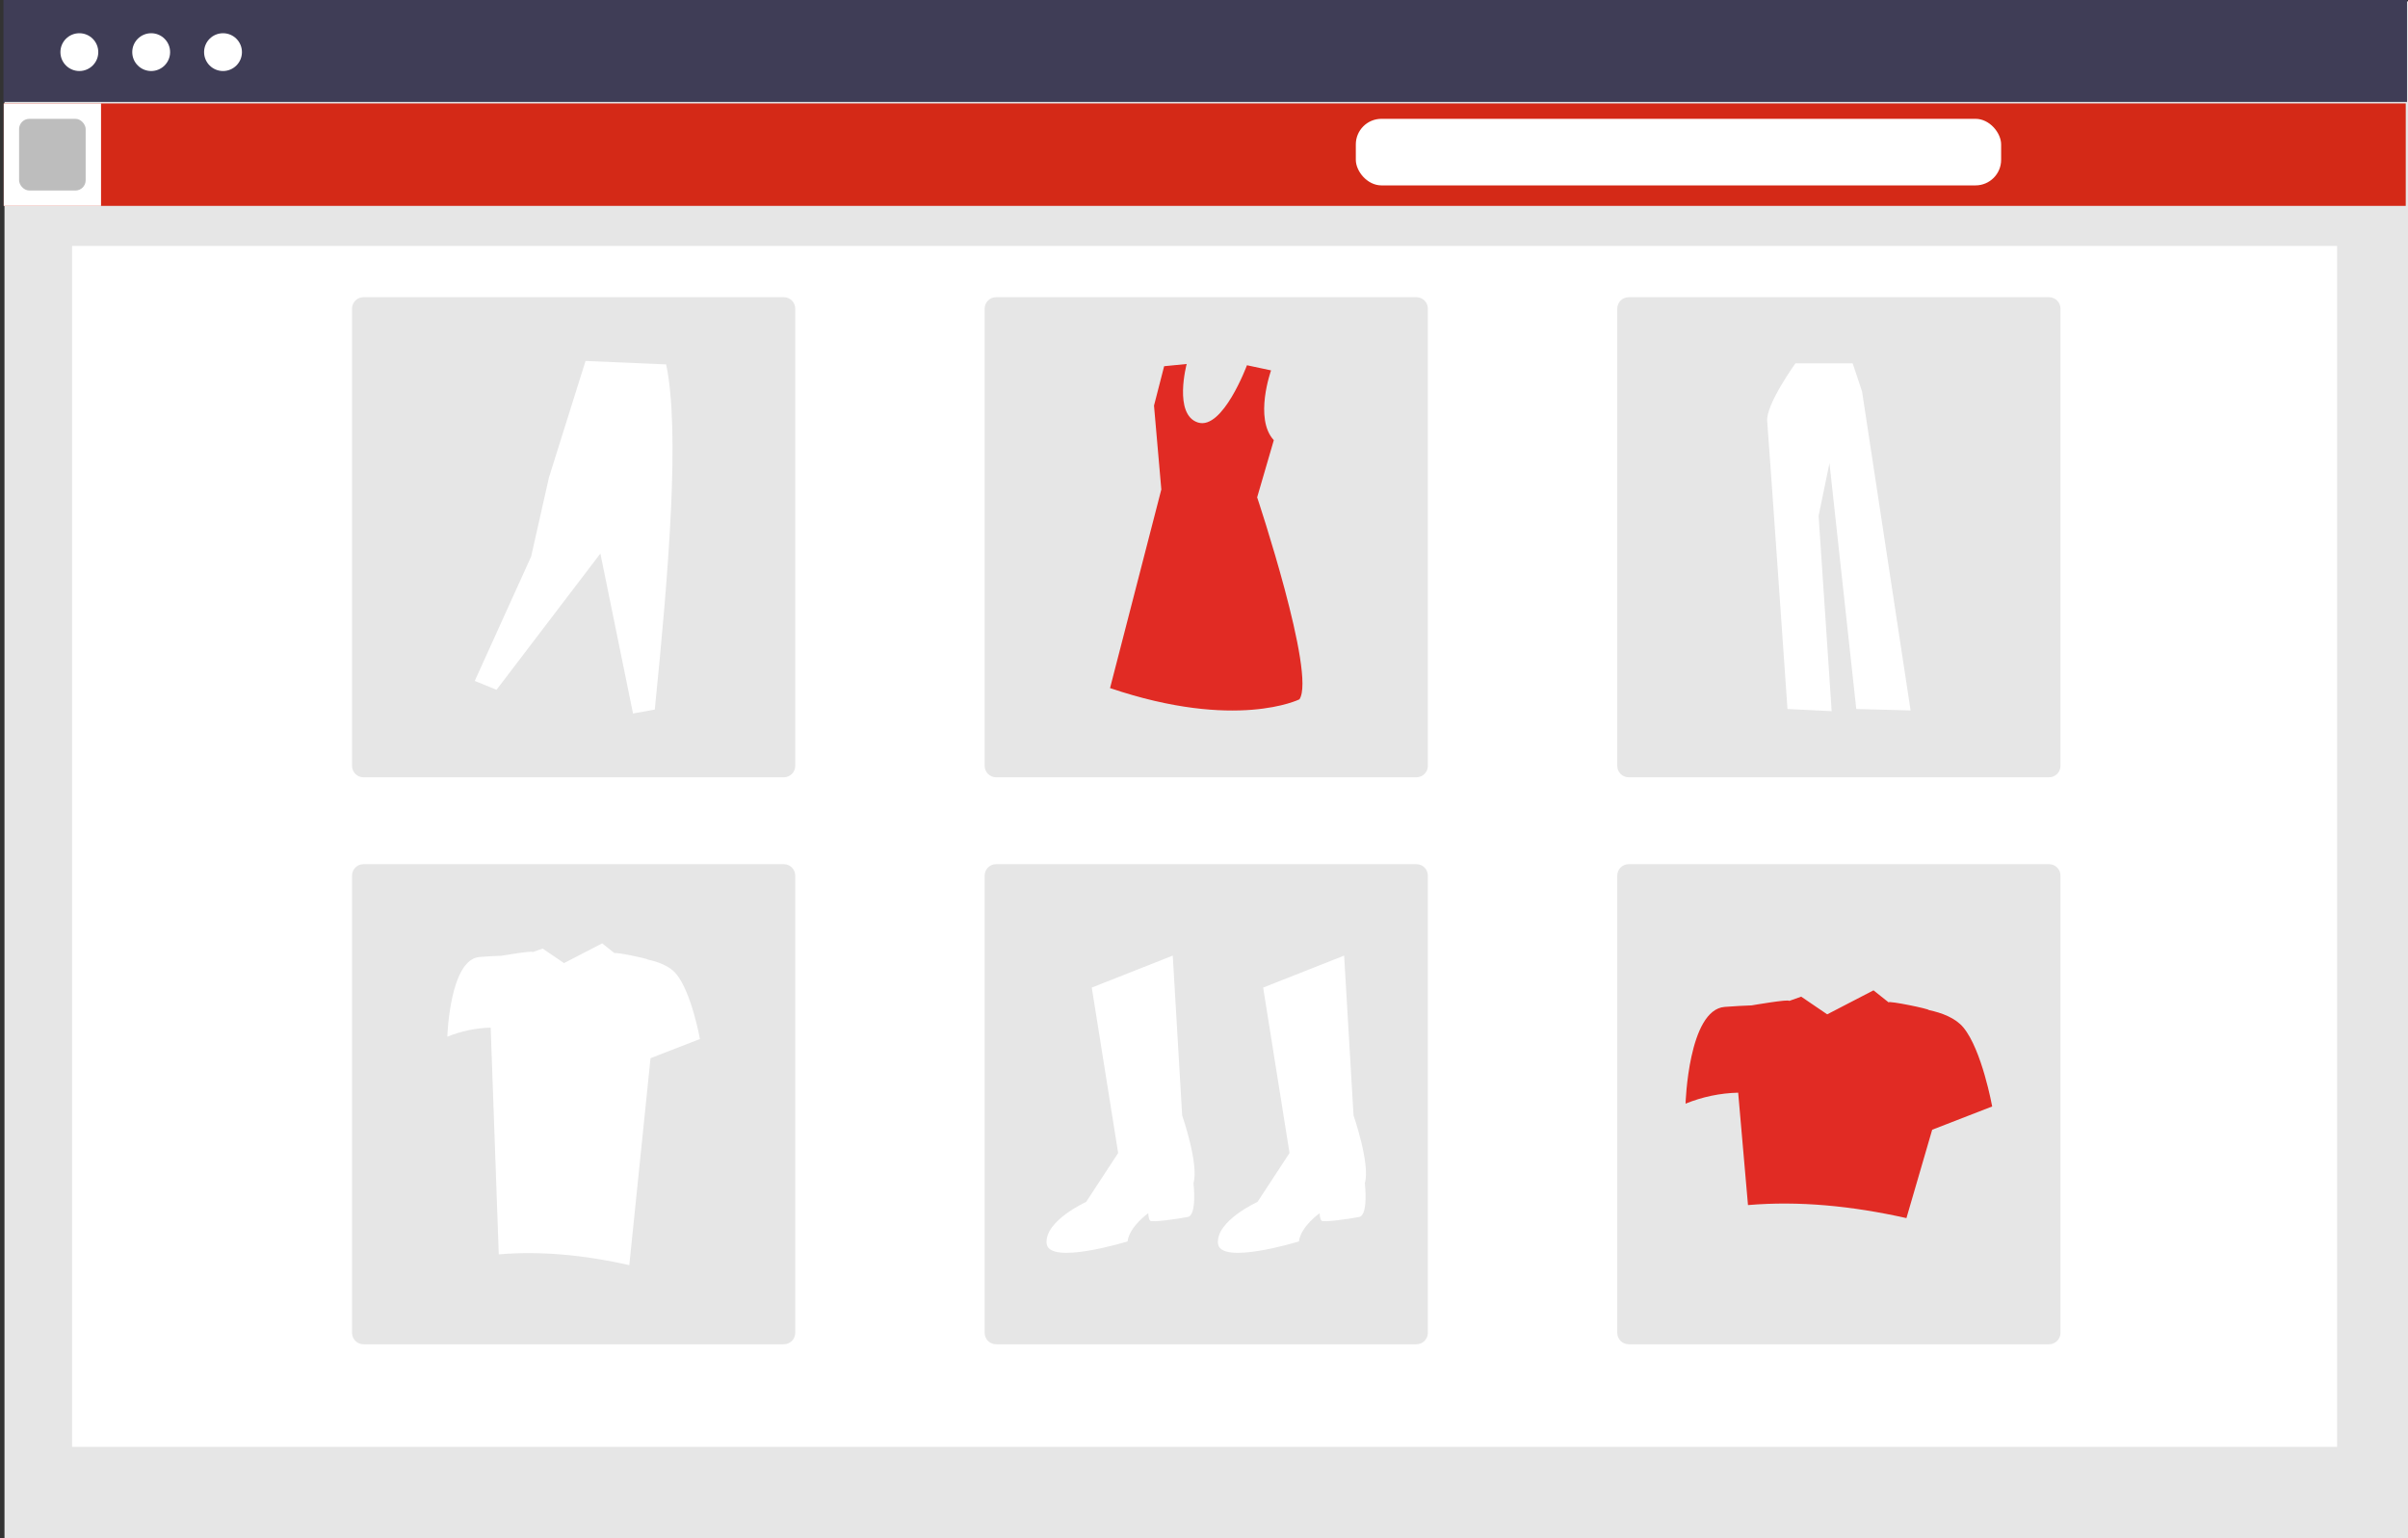 <svg width="421" height="269" viewBox="0 0 421 269" fill="none" xmlns="http://www.w3.org/2000/svg">
<rect x="0" y="0" width="421" height="269" fill="#333333" stroke="none"/>
<path d="M421.006 0.238H0.785V268.979H421.006V0.238Z" fill="#E6E6E6"/>
<rect x="0.651" y="18.091" width="419.954" height="17.909" fill="#D42917"/>
<rect x="0.651" y="18.091" width="17.013" height="17.909" fill="white"/>
<rect x="3.337" y="20.778" width="11.64" height="12.536" rx="1.791" fill="#BDBDBD"/>
<rect x="237.043" y="20.778" width="112.823" height="11.64" rx="4.477" fill="white"/>
<path d="M408.605 43H12.605V253H408.605V43Z" fill="white"/>
<path d="M420.827 0H0.605V17.827H420.827V0Z" fill="#3F3D56"/>
<path d="M13.873 12.419C15.7 12.419 17.182 10.939 17.182 9.114C17.182 7.289 15.7 5.81 13.873 5.81C12.045 5.81 10.563 7.289 10.563 9.114C10.563 10.939 12.045 12.419 13.873 12.419Z" fill="white"/>
<path d="M26.432 12.419C28.259 12.419 29.741 10.939 29.741 9.114C29.741 7.289 28.259 5.81 26.432 5.81C24.604 5.81 23.123 7.289 23.123 9.114C23.123 10.939 24.604 12.419 26.432 12.419Z" fill="white"/>
<path d="M38.991 12.419C40.818 12.419 42.3 10.939 42.3 9.114C42.3 7.289 40.818 5.81 38.991 5.81C37.163 5.81 35.682 7.289 35.682 9.114C35.682 10.939 37.163 12.419 38.991 12.419Z" fill="white"/>
<path d="M247.639 51.969H174.15C173.046 51.969 172.15 52.864 172.15 53.969V133.916C172.15 135.021 173.046 135.916 174.15 135.916H247.639C248.744 135.916 249.639 135.021 249.639 133.916V53.969C249.639 52.864 248.744 51.969 247.639 51.969Z" fill="#E6E6E6"/>
<path d="M358.242 51.969H284.753C283.648 51.969 282.753 52.864 282.753 53.969V133.916C282.753 135.021 283.648 135.916 284.753 135.916H358.242C359.346 135.916 360.242 135.021 360.242 133.916V53.969C360.242 52.864 359.346 51.969 358.242 51.969Z" fill="#E6E6E6"/>
<path d="M137.036 151.111H63.547C62.443 151.111 61.547 152.007 61.547 153.111V233.059C61.547 234.163 62.443 235.059 63.547 235.059H137.036C138.141 235.059 139.036 234.163 139.036 233.059V153.111C139.036 152.007 138.141 151.111 137.036 151.111Z" fill="#E6E6E6"/>
<path d="M247.639 151.111H174.15C173.046 151.111 172.15 152.007 172.15 153.111V233.059C172.15 234.163 173.046 235.059 174.15 235.059H247.639C248.744 235.059 249.639 234.163 249.639 233.059V153.111C249.639 152.007 248.744 151.111 247.639 151.111Z" fill="#E6E6E6"/>
<path d="M358.242 151.111H284.753C283.648 151.111 282.753 152.007 282.753 153.111V233.059C282.753 234.163 283.648 235.059 284.753 235.059H358.242C359.346 235.059 360.242 234.163 360.242 233.059V153.111C360.242 152.007 359.346 151.111 358.242 151.111Z" fill="#E6E6E6"/>
<path d="M190.88 172.686L205.038 167.097L206.684 195.043C206.684 195.043 209.647 203.592 208.66 206.88C208.66 206.88 209.318 212.469 207.672 212.798C206.025 213.127 201.415 213.785 201.089 213.455C200.763 213.126 200.76 212.14 200.76 212.14C200.76 212.14 197.467 214.441 197.138 217.071C197.138 217.071 183.309 221.345 182.98 217.4C182.65 213.455 189.894 210.166 189.894 210.166L195.491 201.618L190.88 172.686Z" fill="white"/>
<path d="M220.843 172.686L234.999 167.097L236.646 195.043C236.646 195.043 239.609 203.592 238.621 206.88C238.621 206.88 239.28 212.469 237.633 212.798C235.987 213.127 231.376 213.785 231.05 213.455C230.724 213.126 230.721 212.14 230.721 212.14C230.721 212.14 227.428 214.441 227.099 217.071C227.099 217.071 213.27 221.345 212.941 217.4C212.612 213.455 219.855 210.166 219.855 210.166L225.453 201.618L220.843 172.686Z" fill="white"/>
<path d="M222.227 64.766C222.227 64.766 219.212 73.177 222.705 76.971L219.793 86.963C219.793 86.963 230.139 117.958 227.183 122.287C227.183 122.287 216.147 127.797 194.073 120.319L203.039 85.585L201.759 70.924L203.532 64.036L207.473 63.646C207.473 63.646 205.109 72.501 209.444 73.879C213.78 75.257 218.01 63.867 218.01 63.867L222.227 64.766Z" fill="#E12B24"/>
<path d="M137.036 51.969H63.547C62.443 51.969 61.547 52.864 61.547 53.969V133.916C61.547 135.021 62.443 135.916 63.547 135.916H137.036C138.141 135.916 139.036 135.021 139.036 133.916V53.969C139.036 52.864 138.141 51.969 137.036 51.969Z" fill="#E6E6E6"/>
<path d="M83.005 119.064L86.809 120.618L104.967 96.789L110.673 124.762L114.478 124.072C116.918 99.955 118.91 75.356 116.466 63.721L102.373 63.117L95.975 83.495L92.862 97.31L83.005 119.064Z" fill="white"/>
<path d="M313.904 63.531C313.904 63.531 308.712 70.738 308.965 73.647C309.219 76.555 312.511 123.975 312.511 123.975L320.236 124.354L317.954 90.212L319.854 80.981L324.539 123.975L334.037 124.228L325.553 68.463L323.907 63.531L313.904 63.531Z" fill="white"/>
<path d="M343.248 179.646C341.87 177.994 339.5 177.101 337.225 176.618C337.29 176.412 330.304 174.97 330.185 175.267L327.551 173.172L319.458 177.368L314.911 174.276L312.798 175.025C312.884 174.652 306.241 175.802 306.241 175.802C304.972 175.847 303.351 175.927 301.536 176.066C295.182 176.554 294.692 192.988 294.692 192.988C297.616 191.794 300.733 191.142 303.891 191.065L305.608 210.72C314.442 209.964 323.707 210.844 333.309 212.998L337.812 197.547L348.299 193.475C348.299 193.475 346.507 183.55 343.248 179.646Z" fill="#E12B24"/>
<path d="M118.214 170.286C117.078 168.925 115.126 168.189 113.251 167.791C113.307 167.621 107.548 166.433 107.45 166.678L105.28 164.952L98.612 168.409L94.865 165.863L93.125 166.48C93.196 166.173 87.722 167.119 87.722 167.119C86.679 167.157 85.34 167.222 83.846 167.337C78.61 167.74 78.207 181.279 78.207 181.279C80.616 180.295 83.185 179.758 85.787 179.694L87.202 219.34C94.48 218.717 102.114 219.442 110.024 221.217L113.734 185.037L122.375 181.682C122.375 181.682 120.899 173.504 118.214 170.286Z" fill="white"/>
</svg>
